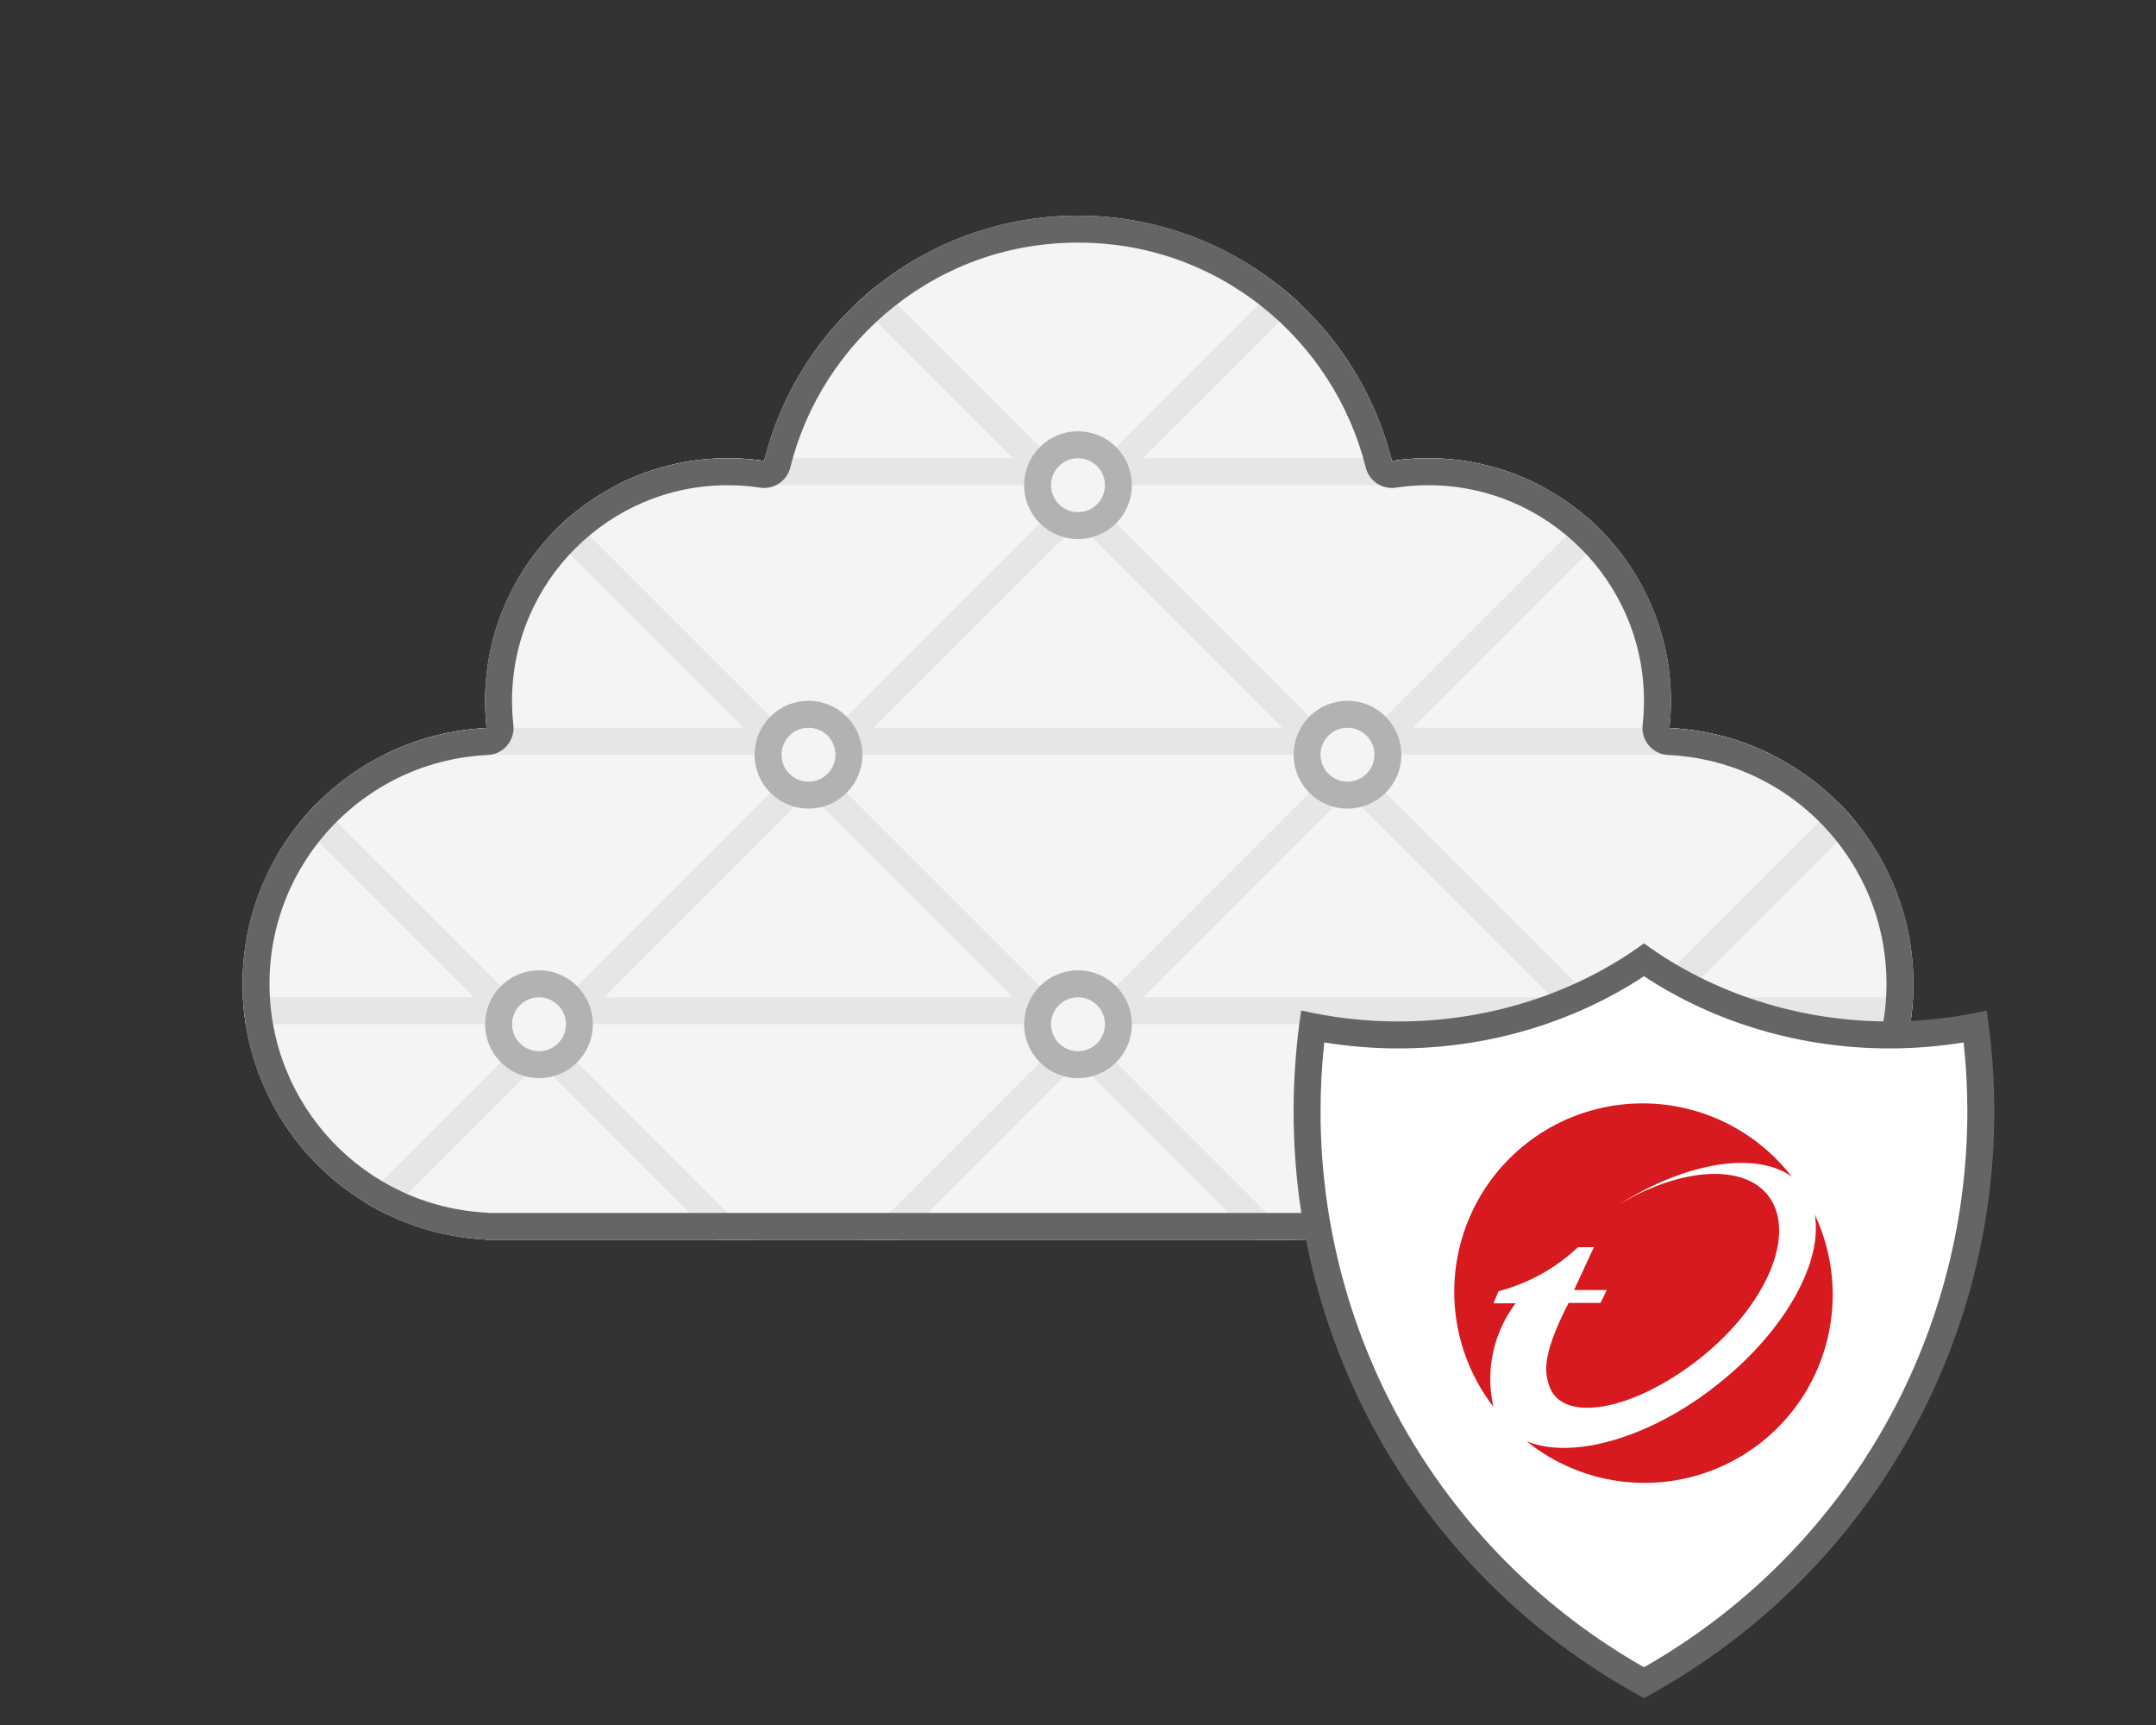 <svg xmlns="http://www.w3.org/2000/svg" xmlns:xlink="http://www.w3.org/1999/xlink" width="80" height="64" viewBox="0 0 80 64"><rect x="0" y="0" width="80" height="64" fill="#333333" stroke="none"/><defs><style>.a,.d,.g,.h{fill:none;}.a{stroke:#999;}.a,.e,.f,.g{stroke-linejoin:round;}.b,.e{fill:#f3f4f5;}.c{clip-path:url(#a);}.e,.f{stroke:#b2b2b2;}.f,.j{fill:#fff;}.i{fill:#d71920;}.k,.l,.m{stroke:none;}.l{fill:#e6e6e6;}.m{fill:#656565;}</style><clipPath id="a"><path class="a" d="M11058-3267v-.013a9.5,9.5,0,0,1-9-9.487,9.5,9.5,0,0,1,9.055-9.49A9.054,9.054,0,0,1,11058-3287a9,9,0,0,1,9-9,9.063,9.063,0,0,1,1.354.1A12,12,0,0,1,11080-3305a12,12,0,0,1,11.646,9.1,9.063,9.063,0,0,1,1.354-.1,9,9,0,0,1,9,9,9.054,9.054,0,0,1-.056,1.009,9.5,9.5,0,0,1,9.055,9.49,9.5,9.5,0,0,1-9,9.487v.013Z" transform="translate(-10809 4289)"/></clipPath></defs><g transform="translate(-172 -798)"><g transform="translate(21 -177.999)"><path class="b" d="M11058-3267v-.013a9.5,9.5,0,0,1-9-9.487,9.5,9.5,0,0,1,9.055-9.49A9.054,9.054,0,0,1,11058-3287a9,9,0,0,1,9-9,9.063,9.063,0,0,1,1.354.1A12,12,0,0,1,11080-3305a12,12,0,0,1,11.646,9.1,9.063,9.063,0,0,1,1.354-.1,9,9,0,0,1,9,9,9.054,9.054,0,0,1-.056,1.009,9.5,9.5,0,0,1,9.055,9.49,9.5,9.5,0,0,1-9,9.487v.013Z" transform="translate(-10889 4289)"/><g class="c" transform="translate(-80)"><g transform="translate(-9 -18)"><g class="d" transform="translate(250 1032)"><path class="k" d="M10,0,20,10H0Z"/><path class="l" d="M 10 1.414 L 2.414 9 L 17.586 9 L 10 1.414 M 10 0 L 20 10 L 0 10 L 10 0 Z"/></g><g class="d" transform="translate(270 1032)"><path class="k" d="M10,0,20,10H0Z"/><path class="l" d="M 10 1.414 L 2.414 9 L 17.586 9 L 10 1.414 M 10 0 L 20 10 L 0 10 L 10 0 Z"/></g><g class="d" transform="translate(290 1032)"><path class="k" d="M10,0,20,10H0Z"/><path class="l" d="M 10 1.414 L 2.414 9 L 17.586 9 L 10 1.414 M 10 0 L 20 10 L 0 10 L 10 0 Z"/></g><g class="d" transform="translate(240 1022)"><path class="k" d="M10,0,20,10H0Z"/><path class="l" d="M 10 1.414 L 2.414 9 L 17.586 9 L 10 1.414 M 10 0 L 20 10 L 0 10 L 10 0 Z"/></g><g class="d" transform="translate(260 1022)"><path class="k" d="M10,0,20,10H0Z"/><path class="l" d="M 10 1.414 L 2.414 9 L 17.586 9 L 10 1.414 M 10 0 L 20 10 L 0 10 L 10 0 Z"/></g><g class="d" transform="translate(280 1022)"><path class="k" d="M10,0,20,10H0Z"/><path class="l" d="M 10 1.414 L 2.414 9 L 17.586 9 L 10 1.414 M 10 0 L 20 10 L 0 10 L 10 0 Z"/></g><g class="d" transform="translate(300 1022)"><path class="k" d="M10,0,20,10H0Z"/><path class="l" d="M 10 1.414 L 2.414 9 L 17.586 9 L 10 1.414 M 10 0 L 20 10 L 0 10 L 10 0 Z"/></g><g class="d" transform="translate(270 1012)"><path class="k" d="M10,0,20,10H0Z"/><path class="l" d="M 10 1.414 L 2.414 9 L 17.586 9 L 10 1.414 M 10 0 L 20 10 L 0 10 L 10 0 Z"/></g><g class="d" transform="translate(260 1002)"><path class="k" d="M10,0,20,10H0Z"/><path class="l" d="M 10 1.414 L 2.414 9 L 17.586 9 L 10 1.414 M 10 0 L 20 10 L 0 10 L 10 0 Z"/></g><g class="d" transform="translate(280 1002)"><path class="k" d="M10,0,20,10H0Z"/><path class="l" d="M 10 1.414 L 2.414 9 L 17.586 9 L 10 1.414 M 10 0 L 20 10 L 0 10 L 10 0 Z"/></g><g class="d" transform="translate(250 1012)"><path class="k" d="M10,0,20,10H0Z"/><path class="l" d="M 10 1.414 L 2.414 9 L 17.586 9 L 10 1.414 M 10 0 L 20 10 L 0 10 L 10 0 Z"/></g><g class="d" transform="translate(290 1012)"><path class="k" d="M10,0,20,10H0Z"/><path class="l" d="M 10 1.414 L 2.414 9 L 17.586 9 L 10 1.414 M 10 0 L 20 10 L 0 10 L 10 0 Z"/></g></g></g><g class="e" transform="translate(169 1012)"><circle class="k" cx="2" cy="2" r="2"/><circle class="h" cx="2" cy="2" r="1.5"/></g><g class="e" transform="translate(189 1012)"><circle class="k" cx="2" cy="2" r="2"/><circle class="h" cx="2" cy="2" r="1.5"/></g><g class="f" transform="translate(209 1012)"><circle class="k" cx="2" cy="2" r="2"/><circle class="h" cx="2" cy="2" r="1.5"/></g><g class="e" transform="translate(199 1002)"><circle class="k" cx="2" cy="2" r="2"/><circle class="h" cx="2" cy="2" r="1.5"/></g><g class="e" transform="translate(179 1002)"><circle class="k" cx="2" cy="2" r="2"/><circle class="h" cx="2" cy="2" r="1.5"/></g><g class="e" transform="translate(189 992)"><circle class="k" cx="2" cy="2" r="2"/><circle class="h" cx="2" cy="2" r="1.5"/></g><g class="g" transform="translate(-10889 4289.001)"><path class="k" d="M11058-3267v-.013a9.5,9.5,0,0,1-9-9.487,9.5,9.5,0,0,1,9.055-9.49A9.054,9.054,0,0,1,11058-3287a9,9,0,0,1,9-9,9.063,9.063,0,0,1,1.354.1A12,12,0,0,1,11080-3305a12,12,0,0,1,11.646,9.1,9.063,9.063,0,0,1,1.354-.1,9,9,0,0,1,9,9,9.054,9.054,0,0,1-.056,1.009,9.5,9.5,0,0,1,9.055,9.49,9.5,9.5,0,0,1-9,9.487v.013Z"/><path class="m" d="M 11101.839 -3268 C 11101.875 -3268.005 11101.911 -3268.01 11101.949 -3268.011 C 11106.464 -3268.247 11110 -3271.975 11110 -3276.5 C 11110 -3278.701 11109.162 -3280.789 11107.641 -3282.378 C 11106.124 -3283.962 11104.085 -3284.89 11101.899 -3284.991 C 11101.623 -3285.004 11101.364 -3285.13 11101.185 -3285.341 C 11101.005 -3285.551 11100.921 -3285.827 11100.951 -3286.101 C 11100.984 -3286.394 11101.001 -3286.696 11101.001 -3286.999 C 11101.001 -3291.411 11097.412 -3295 11093 -3295 C 11092.597 -3295 11092.191 -3294.97 11091.796 -3294.91 C 11091.745 -3294.902 11091.695 -3294.899 11091.646 -3294.899 C 11091.193 -3294.899 11090.788 -3295.206 11090.676 -3295.658 C 11090.095 -3297.999 11088.728 -3300.119 11086.826 -3301.627 C 11084.867 -3303.18 11082.507 -3304.001 11080 -3304.001 C 11077.493 -3304.001 11075.133 -3303.18 11073.173 -3301.627 C 11071.271 -3300.119 11069.904 -3297.999 11069.324 -3295.658 C 11069.212 -3295.207 11068.807 -3294.899 11068.354 -3294.899 C 11068.305 -3294.899 11068.255 -3294.902 11068.204 -3294.91 C 11067.809 -3294.97 11067.403 -3295 11067 -3295 C 11062.588 -3295 11058.999 -3291.411 11058.999 -3286.999 C 11058.999 -3286.696 11059.016 -3286.394 11059.049 -3286.101 C 11059.079 -3285.827 11058.995 -3285.551 11058.815 -3285.341 C 11058.636 -3285.13 11058.377 -3285.004 11058.101 -3284.991 C 11055.915 -3284.89 11053.876 -3283.962 11052.359 -3282.378 C 11050.838 -3280.789 11050 -3278.701 11050 -3276.5 C 11050 -3271.975 11053.536 -3268.247 11058.051 -3268.011 C 11058.089 -3268.01 11058.125 -3268.005 11058.161 -3268 L 11101.839 -3268 M 11102.001 -3267 L 11057.999 -3267 L 11057.999 -3267.013 C 11052.984 -3267.274 11049 -3271.423 11049 -3276.5 C 11049 -3281.598 11053.015 -3285.757 11058.055 -3285.99 C 11058.018 -3286.321 11057.999 -3286.658 11057.999 -3286.999 C 11057.999 -3291.97 11062.028 -3296 11067 -3296 C 11067.46 -3296 11067.912 -3295.965 11068.354 -3295.899 C 11069.649 -3301.126 11074.371 -3305.001 11080 -3305.001 C 11085.629 -3305.001 11090.35 -3301.126 11091.646 -3295.899 C 11092.088 -3295.965 11092.54 -3296 11093 -3296 C 11097.972 -3296 11102.001 -3291.97 11102.001 -3286.999 C 11102.001 -3286.658 11101.982 -3286.321 11101.945 -3285.99 C 11106.985 -3285.757 11111 -3281.598 11111 -3276.5 C 11111 -3271.423 11107.016 -3267.274 11102.001 -3267.013 L 11102.001 -3267 Z"/></g></g><g transform="translate(15358 -4523)"><rect class="h" width="80" height="64" transform="translate(-15186 5321)"/><g class="f" transform="translate(-15127.922 5358.614)"><circle class="k" cx="2" cy="2" r="2"/><circle class="h" cx="2" cy="2" r="1.5"/></g><g transform="translate(-15138 5353)"><g transform="translate(6.001 6)"><path class="i" d="M48.154,51.469h-.824l.188-.448a6.8,6.8,0,0,0,2.947-1.633h.592l-.737,1.589h1.214l-.231.477H50.119c-1.026,1.994-.881,2.615-.708,3.106.477,1.329,3.02.954,5.533-1.011s3.67-4.681,2.572-6.083c-.954-1.214-3.323-1-5.562.361,2.485-1.589,5.1-2.023,6.444-1.055a6.989,6.989,0,0,0-11.067,8.539,4.642,4.642,0,0,1,.824-3.843" transform="translate(-45.915 -44.115)"/><path class="i" d="M58.894,47.59c.318,1.763-1.113,4.363-3.67,6.357C52.7,55.927,49.849,56.692,48.2,56A6.979,6.979,0,0,0,58.894,47.59" transform="translate(-45.559 -43.53)"/></g></g></g><g transform="translate(-400.999 -28)"><g class="j" transform="translate(-10437.004 4146.171)"><path class="k" d="M 11071.004 -3257.741 C 11063.286 -3262.011 11058.503 -3270.106 11058.503 -3278.933 C 11058.503 -3279.99 11058.571 -3281.046 11058.706 -3282.082 C 11059.751 -3281.876 11060.823 -3281.773 11061.901 -3281.773 C 11065.194 -3281.773 11068.411 -3282.759 11071.004 -3284.557 C 11073.594 -3282.759 11076.811 -3281.773 11080.104 -3281.773 C 11081.182 -3281.773 11082.254 -3281.876 11083.3 -3282.081 C 11083.435 -3281.039 11083.503 -3279.983 11083.503 -3278.933 C 11083.503 -3270.107 11078.721 -3262.012 11071.004 -3257.741 Z"/><path class="m" d="M 11071.004 -3258.314 C 11078.42 -3262.531 11083.003 -3270.381 11083.003 -3278.933 C 11083.003 -3279.786 11082.957 -3280.645 11082.865 -3281.495 C 11081.957 -3281.347 11081.032 -3281.273 11080.104 -3281.273 C 11076.828 -3281.273 11073.626 -3282.22 11071.004 -3283.953 C 11068.379 -3282.22 11065.176 -3281.273 11061.901 -3281.273 C 11060.973 -3281.273 11060.048 -3281.347 11059.14 -3281.496 C 11059.049 -3280.649 11059.003 -3279.791 11059.003 -3278.933 C 11059.003 -3270.381 11063.587 -3262.531 11071.004 -3258.314 M 11071.004 -3257.171 L 11071.004 -3257.171 C 11062.984 -3261.493 11058.003 -3269.832 11058.003 -3278.933 C 11058.003 -3280.19 11058.098 -3281.452 11058.286 -3282.682 C 11059.46 -3282.411 11060.676 -3282.273 11061.901 -3282.273 C 11065.216 -3282.273 11068.447 -3283.302 11071.004 -3285.171 C 11073.558 -3283.302 11076.788 -3282.273 11080.104 -3282.273 C 11081.328 -3282.273 11082.544 -3282.41 11083.72 -3282.682 C 11083.907 -3281.449 11084.003 -3280.188 11084.003 -3278.933 C 11084.003 -3269.832 11079.021 -3261.493 11071.004 -3257.171 L 11071.004 -3257.171 Z"/></g><g transform="translate(621.279 861.176)"><path class="i" d="M48.154,51.469h-.824l.188-.448a6.8,6.8,0,0,0,2.947-1.633h.592l-.737,1.589h1.214l-.231.477H50.119c-1.026,1.994-.881,2.615-.708,3.106.477,1.329,3.02.954,5.533-1.011s3.67-4.681,2.572-6.083c-.954-1.214-3.323-1-5.562.361,2.485-1.589,5.1-2.023,6.444-1.055a6.989,6.989,0,0,0-11.067,8.539,4.642,4.642,0,0,1,.824-3.843" transform="translate(-40.194 -38.291)"/><path class="i" d="M58.894,47.59c.318,1.763-1.113,4.363-3.67,6.357C52.7,55.927,49.849,56.692,48.2,56A6.979,6.979,0,0,0,58.894,47.59" transform="translate(-39.838 -37.707)"/></g></g></g></svg>